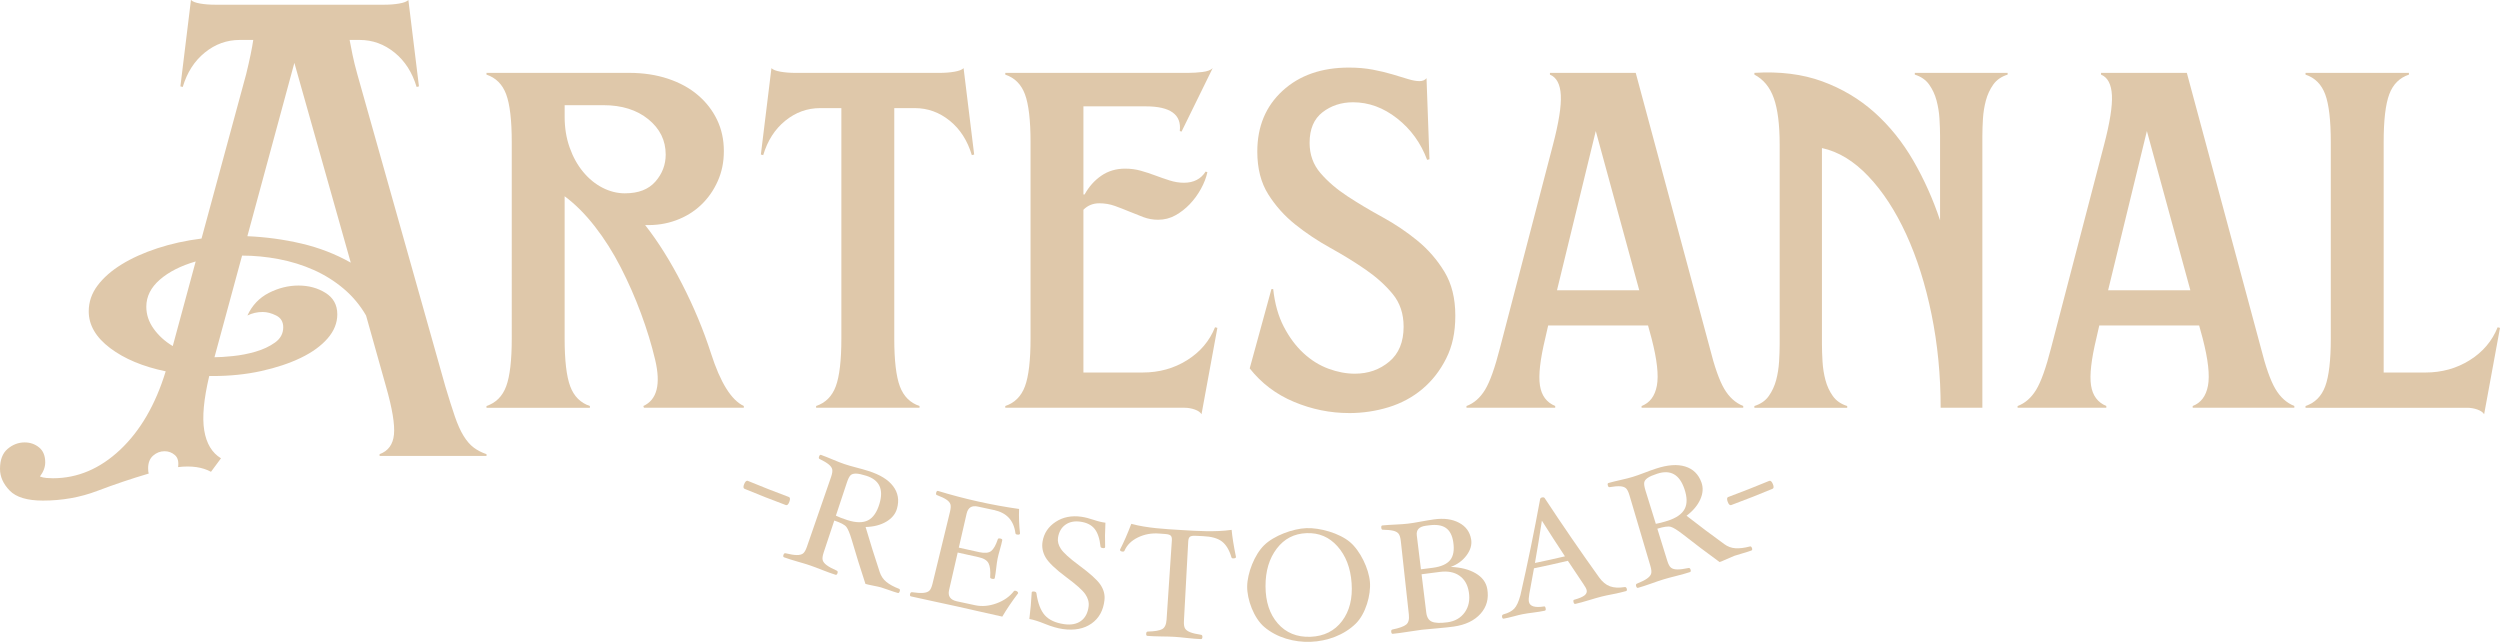 <?xml version="1.0" encoding="UTF-8"?> <svg xmlns="http://www.w3.org/2000/svg" id="Capa_2" data-name="Capa 2" viewBox="0 0 1673.26 429.6"><defs><style> .cls-1 { fill: #dfc8aa; } </style></defs><g id="Capa_1-2" data-name="Capa 1"><g><g><path class="cls-1" d="m528.3,335.9c-.66,1.77-1.45,2.48-2.37,2.13-9.25-3.44-18.45-7.06-27.57-10.84-.91-.38-1.01-1.44-.29-3.18.75-1.81,1.58-2.52,2.49-2.15,9.06,3.75,18.21,7.35,27.39,10.77.92.34,1.04,1.43.35,3.26Z"></path><path class="cls-1" d="m602.19,395.69c-.25.94-.68,1.34-1.28,1.18-1.4-.37-3.65-1.11-6.74-2.21-2.25-.8-3.75-1.31-4.5-1.52-1.09-.31-2.83-.69-5.21-1.15-2.39-.47-4.12-.86-5.21-1.18-3.26-9.88-6.36-19.84-9.27-29.82-1.25-4.14-2.42-6.93-3.53-8.35-1.11-1.42-3.8-2.82-8.06-4.24-2.84,8.55-4.26,12.83-7.1,21.38-.76,2.29-.97,4.01-.64,5.17.33,1.16,1.24,2.28,2.71,3.37,1.47,1.09,3.69,2.3,6.68,3.61.61.27.79.82.52,1.65-.29.93-.74,1.3-1.34,1.11-2.5-.79-5.46-1.85-8.85-3.19-3.24-1.28-6-2.32-8.26-3.09-2.26-.77-5.07-1.61-8.39-2.56-3.47-.99-6.45-1.94-8.93-2.84-.59-.21-.72-.78-.39-1.7.3-.82.75-1.16,1.36-1.01,3.18.77,5.67,1.16,7.49,1.19,1.81.03,3.2-.31,4.17-1.01.97-.7,1.85-2.21,2.65-4.52,5.38-15.54,10.76-31.09,16.14-46.63.79-2.28,1.06-3.99.82-5.13-.24-1.14-1.02-2.25-2.33-3.34-1.31-1.09-3.37-2.32-6.15-3.69-.55-.2-.66-.75-.33-1.65s.76-1.26,1.31-1.06c2.28.82,4.96,1.89,8.03,3.19,2.93,1.24,5.46,2.22,7.55,2.93,2.09.71,4.7,1.47,7.82,2.28,3.25.84,6.04,1.63,8.35,2.37,7.67,2.44,13.15,5.77,16.47,10.15s4.22,9.38,2.6,15.05c-1.02,3.58-3.4,6.5-7.17,8.73-3.77,2.22-8.39,3.43-13.83,3.56,2.97,10.11,6.12,20.19,9.45,30.19.86,2.63,2.33,4.81,4.4,6.52,2.07,1.71,4.93,3.28,8.59,4.69.51.21.65.73.43,1.58Zm-13.58-58.46c2.95-9.8-.01-15.99-8.82-18.8-2.9-.92-5.17-1.41-6.82-1.45s-2.88.34-3.7,1.13c-.82.8-1.63,2.41-2.44,4.84-2.95,8.88-4.42,13.32-7.37,22.2,1.98.95,4.55,1.94,7.7,2.96,5.76,1.85,10.38,1.88,13.81.15,3.42-1.74,5.96-5.43,7.65-11.03Z"></path><path class="cls-1" d="m681.44,397.05c-4.1,5.41-7.64,10.62-10.6,15.65-10.2-2.21-20.39-4.62-30.56-6.87-10.16-2.25-20.42-4.36-30.6-6.67-.6-.16-.78-.71-.54-1.65.22-.85.64-1.22,1.26-1.14,3.21.46,5.72.61,7.51.46s3.14-.62,4.03-1.41c.89-.79,1.62-2.38,2.2-4.75,3.88-15.98,7.77-31.97,11.65-47.95.57-2.34.68-4.07.34-5.18-.34-1.11-1.22-2.14-2.62-3.1-1.4-.96-3.54-1.98-6.43-3.08-.56-.14-.72-.68-.48-1.61.24-.93.64-1.32,1.2-1.18,8.67,2.66,17.65,5.03,26.9,7.09,9.33,2.08,18.46,3.73,27.38,4.99-.2,5.47,0,10.95.63,16.43-.13.69-.82.91-2.08.68-.61-.11-.94-.42-1-.93-1.13-8.6-5.92-13.69-14.46-15.48-4.28-.89-6.41-1.35-10.68-2.3-4.08-.91-6.59.66-7.53,4.75-2.09,9.09-3.13,13.64-5.22,22.73,5.5,1.26,8.25,1.87,13.76,3.05,3.67.78,6.32.5,7.94-.81,1.62-1.31,3.09-3.92,4.4-7.82.11-.55.66-.72,1.65-.52.99.2,1.43.57,1.33,1.12-.34,1.71-.87,3.86-1.61,6.41-.71,2.46-1.23,4.48-1.54,6.05-.32,1.61-.61,3.7-.89,6.23-.3,2.71-.63,4.93-.97,6.65-.11.55-.67.72-1.7.52-1.02-.2-1.48-.58-1.37-1.13.28-4.29-.1-7.41-1.14-9.37s-3.31-3.3-6.8-4.04c-5.53-1.18-8.3-1.79-13.81-3.06-2.31,10.05-3.46,15.08-5.77,25.13-.92,4.02.81,6.54,5.2,7.51,4.95,1.1,7.43,1.63,12.39,2.66,4.51.94,9.27.51,14.21-1.3,4.94-1.81,8.79-4.54,11.58-8.15.21-.28.55-.38,1.04-.29.52.09.97.31,1.34.64.37.33.52.69.45,1.07Z"></path><path class="cls-1" d="m739.23,401.65c-.78,6.91-3.64,12.15-8.66,15.68-5.02,3.53-11.45,4.79-19.19,3.7-3.43-.48-7.47-1.63-12.04-3.48-4.17-1.69-7.64-2.8-10.39-3.26.75-5.9,1.26-11.83,1.57-17.8.09-.55.7-.73,1.82-.55.79.13,1.23.49,1.33,1.07.97,6.74,2.87,11.69,5.67,14.81,2.8,3.12,7.13,5.12,12.95,5.94,4.64.65,8.4-.09,11.25-2.19,2.85-2.1,4.54-5.34,5.08-9.71.35-2.81-.42-5.55-2.29-8.24-1.87-2.69-6.09-6.41-12.54-11.2-7.39-5.48-12.03-9.98-13.99-13.37-1.96-3.4-2.62-6.93-2.01-10.58.93-5.62,3.89-9.99,8.79-13.2,4.9-3.2,10.58-4.32,17.13-3.41,2.48.34,5.29,1.08,8.43,2.13,2.92.99,5.52,1.59,7.72,1.86-.3,6.16-.37,11.6-.19,16.33-.07.56-.57.78-1.51.67-1.01-.12-1.54-.47-1.58-1.03-.57-5.35-1.9-9.31-4-11.9-2.1-2.59-5.25-4.16-9.46-4.75-3.99-.56-7.33.12-10.03,2.04-2.7,1.92-4.37,4.81-4.97,8.68-.38,2.45.26,4.95,1.94,7.48,1.68,2.53,5.62,6.18,11.92,10.84,7.46,5.52,12.36,9.87,14.55,13.15,2.19,3.28,3.1,6.71,2.69,10.28Z"></path><path class="cls-1" d="m827.26,372.77c-.01.66-.67.99-1.99.96-.58-.01-.94-.26-1.08-.76-1.46-4.96-3.6-8.49-6.42-10.61-2.82-2.12-7.03-3.28-12.65-3.52-2.02-.09-3.03-.13-5.05-.23-1.76-.09-2.97.13-3.64.65-.68.52-1.05,1.55-1.14,3.09-.96,17.7-1.92,35.4-2.87,53.1-.13,2.41.11,4.13.73,5.16.62,1.03,1.77,1.88,3.45,2.54,1.68.66,4.12,1.24,7.31,1.72.61.1.9.58.87,1.45-.04.98-.37,1.45-.99,1.43-2.59-.11-5.69-.34-9.27-.74-3.39-.38-6.24-.65-8.53-.79-2.37-.14-5.28-.22-8.74-.25-3.6-.04-6.7-.17-9.29-.38-.62-.05-.89-.56-.81-1.54.07-.87.41-1.32,1.04-1.34,4.7-.12,7.92-.68,9.66-1.64,1.75-.96,2.72-3.07,2.94-6.31,1.18-17.69,2.36-35.38,3.54-53.06.1-1.53-.15-2.6-.76-3.2-.61-.6-1.8-.96-3.59-1.09-1.67-.12-2.51-.18-4.19-.31-5.04-.39-9.72.46-14.08,2.56-4.36,2.1-7.39,5.05-9.06,8.88-.23.5-.66.72-1.28.66-1.23-.13-1.81-.58-1.73-1.34,2.58-5.03,5.1-10.78,7.53-17.24,10.75,2.85,22.24,3.46,33.12,4.11,11.09.67,22.81,1.48,34.05-.09.4,4.55,1.35,10.6,2.9,18.13Z"></path><path class="cls-1" d="m916.89,389.4c.77,8.8-2.87,21.51-9.45,27.97-7.9,7.75-19.19,11.79-30.22,12.2-11.02.41-22.57-2.76-31.01-9.92-7.03-5.96-11.58-18.37-11.47-27.19.11-8.85,4.88-21.19,11.32-27.51,6.61-6.49,19.3-11.12,28.32-11.46,9.04-.34,22.06,3.33,29.16,9.32,6.9,5.82,12.58,17.78,13.35,26.59Zm-12.25.93c-.71-10.28-3.93-18.48-9.47-24.69-5.54-6.21-12.37-9.11-20.66-8.8-8.33.31-14.92,3.71-19.95,10.31-5.03,6.6-7.6,15.02-7.54,25.33.05,10.24,2.73,18.52,8.19,24.78,5.46,6.26,12.81,9.29,21.89,8.95,9.03-.34,16.14-3.9,21.16-10.56,5.02-6.66,7.09-15.12,6.38-25.33Z"></path><path class="cls-1" d="m995.45,394.25c1.08,6.37-.38,11.88-4.48,16.49-4.1,4.61-10.13,7.52-18,8.63-2.57.36-6.24.77-11,1.17-4.52.38-7.96.68-10.31.95-2.35.28-5.49.75-9.43,1.38-4.1.65-7.44,1.09-10.03,1.34-.62.06-.97-.4-1.06-1.37-.08-.87.18-1.37.79-1.5,4.6-.94,7.68-2.05,9.23-3.31,1.55-1.26,2.15-3.5,1.79-6.73l-5.37-49.05c-.27-2.43-.77-4.11-1.5-5.03-.73-.92-1.92-1.59-3.55-1.99s-3.98-.63-7.05-.69c-.57.06-.9-.4-.99-1.35-.09-.96.15-1.46.72-1.52,2.38-.23,5.31-.42,8.78-.58,3.32-.15,6.07-.35,8.24-.6,2.16-.25,5-.7,8.47-1.35,3.69-.68,6.72-1.19,9.1-1.52,6.62-.91,12.17-.18,16.74,2.25,4.56,2.43,7.29,6.14,8.11,11.17.58,3.52-.42,7.06-3.03,10.6-2.62,3.54-6.16,6.15-10.62,7.79,6.68.27,12.22,1.67,16.65,4.27,4.43,2.6,7.05,6.1,7.8,10.55Zm-22.76-31.36c-.68-4.57-2.36-7.75-4.99-9.56-2.63-1.81-6.37-2.37-11.25-1.72-.85.11-1.28.17-2.14.28-4.49.58-6.5,2.73-6.04,6.48,1.11,9.07,1.66,13.6,2.77,22.66,3.18-.39,4.77-.59,7.95-1.01,5.59-.73,9.48-2.49,11.64-5.19,2.16-2.7,2.84-6.69,2.05-11.95Zm10.41,33.39c-.78-4.98-2.92-8.64-6.38-11.02s-7.84-3.18-13.19-2.46c-4.83.66-7.24.97-12.07,1.56,1.25,10.25,1.88,15.38,3.14,25.63.39,3.16,1.64,5.2,3.78,6.11,2.14.91,5.62,1.06,10.45.4,5.01-.69,8.88-2.92,11.54-6.67,2.66-3.74,3.56-8.27,2.73-13.56Z"></path><path class="cls-1" d="m1088.8,393.98c.26.94.08,1.5-.52,1.66-2.6.71-5.59,1.42-8.91,2.06-2.87.55-5.33,1.06-7.33,1.56-2.31.58-5.14,1.41-8.49,2.43-3.54,1.08-6.59,1.91-9.14,2.5-.61.14-1.02-.26-1.24-1.19-.22-.94-.1-1.46.36-1.56,3.33-.92,5.65-1.9,6.96-2.92,1.31-1.02,1.79-2.23,1.45-3.63-.22-.89-.94-2.21-2.16-3.98-4.21-6.2-6.29-9.32-10.4-15.56-9.05,2.12-13.59,3.13-22.68,5.02-1.21,6.89-1.84,10.33-3.14,17.22-.4,2.3-.49,4.04-.25,5.21.6,3.03,4.01,4.09,10.22,3.08.46-.1.78.33.98,1.27.2.94,0,1.47-.62,1.6-2.28.48-4.84.9-7.66,1.25-2.66.33-5.03.68-7.09,1.07-1.64.32-3.68.82-6.12,1.48-2.55.69-4.75,1.19-6.59,1.52-.57.1-.94-.28-1.09-1.14-.17-.96.18-1.55,1.04-1.78,3.11-.82,5.47-2.09,7.07-3.74,1.6-1.65,3-4.67,4.18-9.06,4.86-21.33,9.25-42.72,13.18-64.25.09-.59.52-.97,1.28-1.15.84-.19,1.42-.05,1.75.41,11.82,17.97,23.98,35.67,36.51,53.16,2.14,2.95,4.53,4.92,7.17,5.89,2.64.97,5.9,1.16,9.76.54.77-.14,1.27.22,1.5,1.06Zm-41.38-21.62c-5.23-7.9-10.38-15.86-15.43-23.87-1.43,9.45-2.98,18.9-4.64,28.31,8.04-1.68,12.06-2.57,20.07-4.44Z"></path><path class="cls-1" d="m1172.58,366.76c.35.91.22,1.48-.36,1.71-1.36.51-3.64,1.23-6.81,2.15-2.31.66-3.83,1.12-4.57,1.39-1.07.39-2.71,1.09-4.94,2.11-2.22,1.01-3.87,1.7-4.95,2.08-8.42-6.12-16.75-12.41-24.94-18.84-3.43-2.64-6-4.23-7.73-4.74-1.73-.51-4.73-.08-9.02,1.24,2.67,8.61,4,12.91,6.67,21.52.71,2.3,1.54,3.83,2.49,4.58.95.75,2.33,1.14,4.16,1.17,1.83.03,4.34-.28,7.53-.95.65-.14,1.11.21,1.39,1.04.3.93.16,1.49-.44,1.69-2.5.81-5.52,1.67-9.05,2.55-3.38.84-6.22,1.6-8.5,2.29-2.28.69-5.04,1.63-8.28,2.8-3.39,1.21-6.35,2.17-8.87,2.88-.6.17-1.03-.22-1.3-1.16-.24-.84-.06-1.38.52-1.62,3.02-1.21,5.26-2.35,6.74-3.38s2.41-2.11,2.78-3.25.21-2.87-.48-5.22c-4.67-15.77-9.34-31.54-14.01-47.31-.68-2.31-1.46-3.86-2.31-4.65-.86-.79-2.13-1.24-3.83-1.37-1.7-.13-4.07.07-7.12.57-.56.16-.96-.23-1.22-1.15-.26-.93-.11-1.47.44-1.62,2.32-.66,5.11-1.35,8.35-2.07,3.1-.69,5.71-1.36,7.82-2,2.11-.64,4.67-1.54,7.67-2.69,3.13-1.21,5.86-2.19,8.16-2.93,7.66-2.49,14.08-2.97,19.34-1.35,5.27,1.62,8.92,5.16,10.9,10.72,1.25,3.51,1.01,7.27-.78,11.28-1.79,4.01-4.85,7.68-9.21,10.96,8.31,6.49,16.76,12.85,25.31,19.03,2.24,1.64,4.71,2.55,7.4,2.73,2.69.18,5.96-.21,9.78-1.21.54-.13.96.22,1.27,1.03Zm-45.22-39.58c-3.31-9.68-9.34-12.99-18.13-10.14-2.9.94-5.03,1.86-6.39,2.79s-2.15,1.95-2.35,3.08c-.2,1.13.08,2.91.83,5.36,2.77,8.94,4.16,13.41,6.93,22.34,2.16-.38,4.82-1.06,7.98-2.07,5.76-1.85,9.55-4.51,11.33-7.92,1.78-3.41,1.7-7.89-.19-13.42Z"></path><path class="cls-1" d="m1186.6,324.01c.72,1.74.63,2.8-.29,3.18-9.12,3.78-18.32,7.4-27.57,10.84-.92.35-1.71-.37-2.37-2.13-.68-1.83-.57-2.92.35-3.26,9.19-3.42,18.34-7.02,27.39-10.77.91-.37,1.74.34,2.49,2.15Z"></path></g><g><path class="cls-1" d="m28.71,335.05c-10.48,0-17.89-2.23-22.22-6.69-4.33-4.46-6.49-9.31-6.49-14.55,0-6.03,1.71-10.49,5.11-13.37,3.41-2.89,7.21-4.33,11.4-4.33,3.67,0,6.88,1.11,9.63,3.34,2.75,2.22,4.13,5.57,4.13,10.03,0,3.15-1.18,6.29-3.54,9.44,1.31.52,2.75.85,4.33.98,1.57.13,3.02.2,4.33.2,16.52,0,31.52-6.36,45.03-19.07,13.5-12.72,23.66-30.21,30.48-52.5-15.21-3.15-27.59-8.32-37.16-15.53-9.57-7.21-14.35-15.4-14.35-24.58,0-6.29,1.97-12.06,5.9-17.3,3.93-5.24,9.3-9.96,16.12-14.16,6.81-4.19,14.81-7.8,23.99-10.81,9.17-3.01,19.01-5.17,29.49-6.49l29.89-110.11c2.36-9.7,3.93-17.3,4.72-22.81h-9.04c-8.65,0-16.46,2.82-23.4,8.46-6.95,5.64-11.87,13.31-14.75,23.01l-1.57-.39L127.81,0c1.04,1.05,3.08,1.84,6.1,2.36,3.01.53,6.35.79,10.03.79h113.26c3.67,0,7.01-.26,10.03-.79,3.01-.52,5.04-1.31,6.1-2.36l7.08,57.81-1.57.39c-2.89-9.7-7.8-17.37-14.75-23.01-6.95-5.63-14.75-8.46-23.4-8.46h-6.69c.52,2.89,1.18,6.23,1.97,10.03.79,3.8,1.83,8.06,3.15,12.78l58.99,209.21c2.36,7.87,4.45,14.48,6.29,19.86,1.83,5.37,3.8,9.76,5.9,13.17,2.1,3.4,4.39,6.03,6.88,7.87,2.49,1.83,5.31,3.28,8.45,4.33v1.18h-71.57v-1.18c5.76-2.1,8.98-6.49,9.63-13.17.65-6.68-1.12-17.37-5.31-32.05l-13.37-47.58c-3.93-6.81-8.92-12.78-14.94-17.89-6.03-5.11-12.72-9.3-20.06-12.58-7.34-3.27-15.14-5.7-23.4-7.27-8.26-1.57-16.46-2.36-24.58-2.36l-18.48,68.03c3.15,0,7.27-.26,12.39-.79,5.11-.52,10.16-1.5,15.14-2.95,4.98-1.44,9.3-3.47,12.98-6.1,3.67-2.62,5.51-6.03,5.51-10.22,0-3.67-1.57-6.29-4.72-7.87s-6.16-2.36-9.04-2.36c-3.67,0-7.08.79-10.22,2.36,3.15-6.81,7.93-11.86,14.35-15.14,6.42-3.27,13.04-4.92,19.86-4.92s12.84,1.64,18.09,4.92c5.24,3.28,7.87,8.06,7.87,14.35,0,5.77-2.16,11.15-6.49,16.12-4.33,4.98-10.29,9.31-17.89,12.98-7.61,3.67-16.46,6.62-26.54,8.85-10.1,2.23-20.91,3.34-32.44,3.34h-2.36c-3.67,15.47-4.79,27.59-3.34,36.38,1.44,8.78,5.17,15,11.21,18.68l-6.69,9.04c-5.77-3.15-13.11-4.2-22.02-3.15.52-3.67-.2-6.36-2.16-8.06-1.97-1.71-4.26-2.56-6.88-2.56-2.89,0-5.44.98-7.67,2.95-2.23,1.97-3.34,4.78-3.34,8.46,0,1.57.13,2.75.39,3.54-11.54,3.4-23.01,7.28-34.41,11.6-11.4,4.33-23.53,6.49-36.38,6.49Zm102.25-160.05c-9.97,2.89-17.96,6.95-23.99,12.19-6.03,5.25-9.04,11.28-9.04,18.09,0,5.25,1.63,10.16,4.92,14.75,3.28,4.59,7.53,8.46,12.78,11.6l15.34-56.63ZM197.02,42.08l-31.46,116.01c12.32.53,24.38,2.16,36.18,4.92,11.8,2.75,22.81,7.02,33.03,12.78l-37.75-133.71Z"></path><path class="cls-1" d="m325.61,271.74c6.29-2.1,10.68-6.49,13.17-13.17,2.49-6.69,3.74-17.36,3.74-32.05V95.17c0-14.68-1.25-25.36-3.74-32.05-2.49-6.68-6.88-11.07-13.17-13.17v-1.18h95.56c9.44,0,18.09,1.32,25.95,3.93,7.87,2.62,14.55,6.29,20.06,11.01,5.51,4.72,9.76,10.22,12.78,16.52,3.01,6.29,4.52,13.24,4.52,20.84s-1.38,14.1-4.13,20.25c-2.75,6.16-6.49,11.47-11.21,15.93-4.72,4.46-10.29,7.87-16.71,10.22-6.43,2.36-13.31,3.41-20.65,3.15,8.65,11.01,16.91,24.18,24.77,39.52,7.87,15.34,14.29,30.74,19.27,46.21,6.29,19.66,13.63,31.46,22.02,35.39v1.18h-66.85l-.39-1.18c9.17-4.19,11.8-14.55,7.87-31.07-2.36-9.96-5.51-20.25-9.44-30.87-3.93-10.62-8.46-20.9-13.57-30.87-5.11-9.96-10.88-19.07-17.3-27.33-6.43-8.26-13.17-15-20.25-20.25v95.17c0,14.69,1.24,25.36,3.74,32.05,2.49,6.69,6.88,11.08,13.17,13.17v1.18h-69.21v-1.18Zm92.81-142.36c8.91,0,15.66-2.62,20.25-7.86,4.58-5.24,6.88-11.27,6.88-18.09,0-9.44-3.87-17.3-11.6-23.59-7.74-6.29-17.76-9.44-30.08-9.44h-25.95v7.87c0,7.34,1.11,14.16,3.34,20.45,2.22,6.29,5.24,11.74,9.04,16.32,3.8,4.59,8.12,8.13,12.98,10.62,4.85,2.49,9.89,3.74,15.14,3.74Z"></path><path class="cls-1" d="m546.22,271.74c6.29-2.1,10.68-6.49,13.17-13.17,2.49-6.69,3.74-17.36,3.74-32.05V72.36h-14.16c-8.65,0-16.46,2.82-23.4,8.46-6.95,5.64-11.87,13.31-14.75,23.01l-1.57-.39,7.08-57.81c1.04,1.05,3.08,1.84,6.1,2.36,3.01.53,6.35.79,10.03.79h96.35c3.67,0,7.01-.26,10.03-.79,3.01-.52,5.04-1.31,6.1-2.36l7.08,57.81-1.57.39c-2.89-9.7-7.8-17.37-14.75-23.01-6.95-5.63-14.75-8.46-23.4-8.46h-13.76v154.16c0,14.69,1.24,25.36,3.74,32.05,2.49,6.69,6.88,11.08,13.17,13.17v1.18h-69.21v-1.18Z"></path><path class="cls-1" d="m672.84,271.74c6.29-2.1,10.68-6.49,13.17-13.17,2.49-6.69,3.74-17.36,3.74-32.05V95.17c0-14.68-1.25-25.36-3.74-32.05-2.49-6.68-6.88-11.07-13.17-13.17v-1.18h122.69c2.88,0,5.96-.2,9.24-.59,3.28-.39,5.57-1.24,6.88-2.56l-20.84,42.47-1.18-.39c1.31-11.01-6.29-16.52-22.81-16.52h-41.68v58.99h.79c2.88-5.24,6.62-9.44,11.21-12.58,4.58-3.15,9.89-4.72,15.93-4.72,3.67,0,7.14.46,10.42,1.38,3.27.92,6.49,1.97,9.63,3.15,3.15,1.18,6.35,2.3,9.63,3.34,3.28,1.05,6.49,1.57,9.63,1.57,6.55,0,11.4-2.49,14.55-7.47l1.18.39c-.79,3.67-2.23,7.41-4.33,11.21-2.1,3.8-4.59,7.21-7.47,10.22-2.89,3.02-6.1,5.51-9.63,7.47-3.54,1.97-7.41,2.95-11.6,2.95-3.41,0-6.69-.59-9.83-1.77s-6.29-2.42-9.44-3.74c-3.15-1.31-6.36-2.56-9.63-3.74-3.28-1.18-6.75-1.77-10.42-1.77-4.2,0-7.74,1.44-10.62,4.33v108.93h39.72c11.01,0,20.9-2.75,29.69-8.26,8.78-5.5,15-12.84,18.68-22.02l1.57.39-10.62,57.81c-.79-1.32-2.3-2.36-4.52-3.15-2.23-.79-4.52-1.18-6.88-1.18h-119.94v-1.18Z"></path><path class="cls-1" d="m902.89,276.46c-12.58,0-24.84-2.49-36.77-7.47-11.93-4.98-21.83-12.45-29.69-22.42l14.55-53.09h1.18c1.04,9.7,3.4,18.09,7.08,25.17,3.67,7.08,8.06,12.98,13.17,17.7,5.11,4.72,10.68,8.2,16.71,10.42,6.03,2.23,11.93,3.34,17.7,3.34,8.91,0,16.58-2.69,23-8.06,6.42-5.37,9.63-13.17,9.63-23.4,0-8.65-2.43-15.93-7.28-21.83-4.85-5.9-10.88-11.34-18.09-16.32-7.21-4.98-15.08-9.83-23.6-14.55-8.52-4.72-16.39-9.96-23.59-15.73-7.21-5.76-13.24-12.52-18.09-20.25-4.85-7.73-7.28-17.24-7.28-28.51,0-16.77,5.63-30.34,16.91-40.7,11.27-10.35,26.08-15.53,44.44-15.53,5.76,0,11.07.46,15.93,1.38,4.85.92,9.24,1.97,13.17,3.15s7.4,2.23,10.42,3.15c3.01.92,5.57,1.38,7.67,1.38s3.67-.65,4.72-1.97l1.97,54.27-1.57.39c-4.2-11.27-10.88-20.51-20.06-27.72-9.18-7.21-19.01-10.81-29.49-10.81-7.87,0-14.69,2.23-20.45,6.68-5.77,4.46-8.65,11.28-8.65,20.45,0,7.87,2.42,14.62,7.27,20.25,4.85,5.64,10.88,10.81,18.09,15.53,7.21,4.72,15,9.38,23.4,13.96,8.39,4.59,16.18,9.83,23.4,15.73,7.21,5.9,13.24,12.85,18.09,20.84,4.85,8,7.28,17.76,7.28,29.3s-2.03,20.58-6.1,28.71c-4.07,8.13-9.38,14.94-15.93,20.45-6.56,5.51-14.1,9.57-22.61,12.19-8.52,2.62-17.37,3.93-26.54,3.93Z"></path><path class="cls-1" d="m981.54,271.74c4.98-1.83,9.11-5.44,12.39-10.81,3.28-5.37,6.62-14.75,10.03-28.12l35.39-135.67c3.93-14.94,5.7-26.08,5.31-33.43-.39-7.34-2.82-11.93-7.28-13.76v-1.18h57.42l49.55,184.04c3.15,12.58,6.35,21.7,9.63,27.33,3.27,5.64,7.53,9.5,12.78,11.6v1.18h-68.03v-1.18c5.5-2.1,8.91-6.62,10.22-13.57,1.31-6.94.13-17.5-3.54-31.66l-2.36-8.65h-66.85l-1.97,8.65c-3.41,14.16-4.59,24.65-3.54,31.46,1.04,6.82,4.46,11.4,10.22,13.76v1.18h-59.38v-1.18Zm115.62-77.47l-29.1-106.57-25.96,106.57h55.06Z"></path><path class="cls-1" d="m1174.23,271.74c4.19-1.31,7.4-3.54,9.63-6.69,2.22-3.15,3.86-6.69,4.92-10.62,1.04-3.93,1.7-8.06,1.97-12.39.26-4.33.39-8.19.39-11.6V96.74c0-13.37-1.31-23.72-3.93-31.07-2.62-7.34-6.95-12.58-12.98-15.73v-1.18c17.04-1.04,32.18.85,45.42,5.7,13.24,4.85,24.9,11.8,35,20.84,10.09,9.04,18.74,19.8,25.95,32.25,7.21,12.46,13.17,25.76,17.89,39.92v-56.23c0-3.67-.13-7.6-.39-11.8-.26-4.19-.92-8.26-1.97-12.19-1.05-3.93-2.69-7.47-4.92-10.62-2.23-3.15-5.44-5.37-9.63-6.69v-1.18h62.13v1.18c-4.2,1.32-7.41,3.54-9.63,6.69-2.23,3.15-3.87,6.69-4.92,10.62-1.05,3.93-1.71,8-1.97,12.19-.26,4.2-.39,8.13-.39,11.8v181.68h-27.92c0-21.76-2.03-42.6-6.1-62.53-4.07-19.92-9.7-37.75-16.91-53.48-7.21-15.73-15.67-28.71-25.37-38.93-9.7-10.22-20.06-16.52-31.07-18.88v131.35c0,3.41.13,7.27.39,11.6.26,4.33.92,8.46,1.97,12.39,1.04,3.93,2.69,7.47,4.92,10.62,2.22,3.15,5.44,5.38,9.63,6.69v1.18h-62.13v-1.18Z"></path><path class="cls-1" d="m1350.4,271.74c4.98-1.83,9.11-5.44,12.39-10.81,3.28-5.37,6.62-14.75,10.03-28.12l35.39-135.67c3.93-14.94,5.7-26.08,5.31-33.43-.39-7.34-2.82-11.93-7.28-13.76v-1.18h57.42l49.55,184.04c3.15,12.58,6.35,21.7,9.63,27.33,3.27,5.64,7.53,9.5,12.78,11.6v1.18h-68.03v-1.18c5.5-2.1,8.91-6.62,10.22-13.57,1.31-6.94.13-17.5-3.54-31.66l-2.36-8.65h-66.85l-1.97,8.65c-3.41,14.16-4.59,24.65-3.54,31.46,1.04,6.82,4.46,11.4,10.22,13.76v1.18h-59.38v-1.18Zm115.62-77.47l-29.1-106.57-25.96,106.57h55.06Z"></path><path class="cls-1" d="m1543.1,271.74c6.29-2.1,10.68-6.49,13.17-13.17,2.49-6.69,3.74-17.36,3.74-32.05V95.17c0-14.68-1.25-25.36-3.74-32.05-2.5-6.68-6.88-11.07-13.17-13.17v-1.18h69.21v1.18c-6.29,2.1-10.69,6.49-13.17,13.17-2.5,6.69-3.74,17.37-3.74,32.05v154.16h27.92c11.01,0,20.9-2.75,29.69-8.26,8.78-5.5,15-12.84,18.68-22.02l1.57.39-10.62,57.81c-.79-1.32-2.3-2.36-4.52-3.15-2.23-.79-4.52-1.18-6.88-1.18h-108.14v-1.18Z"></path></g></g></g></svg> 